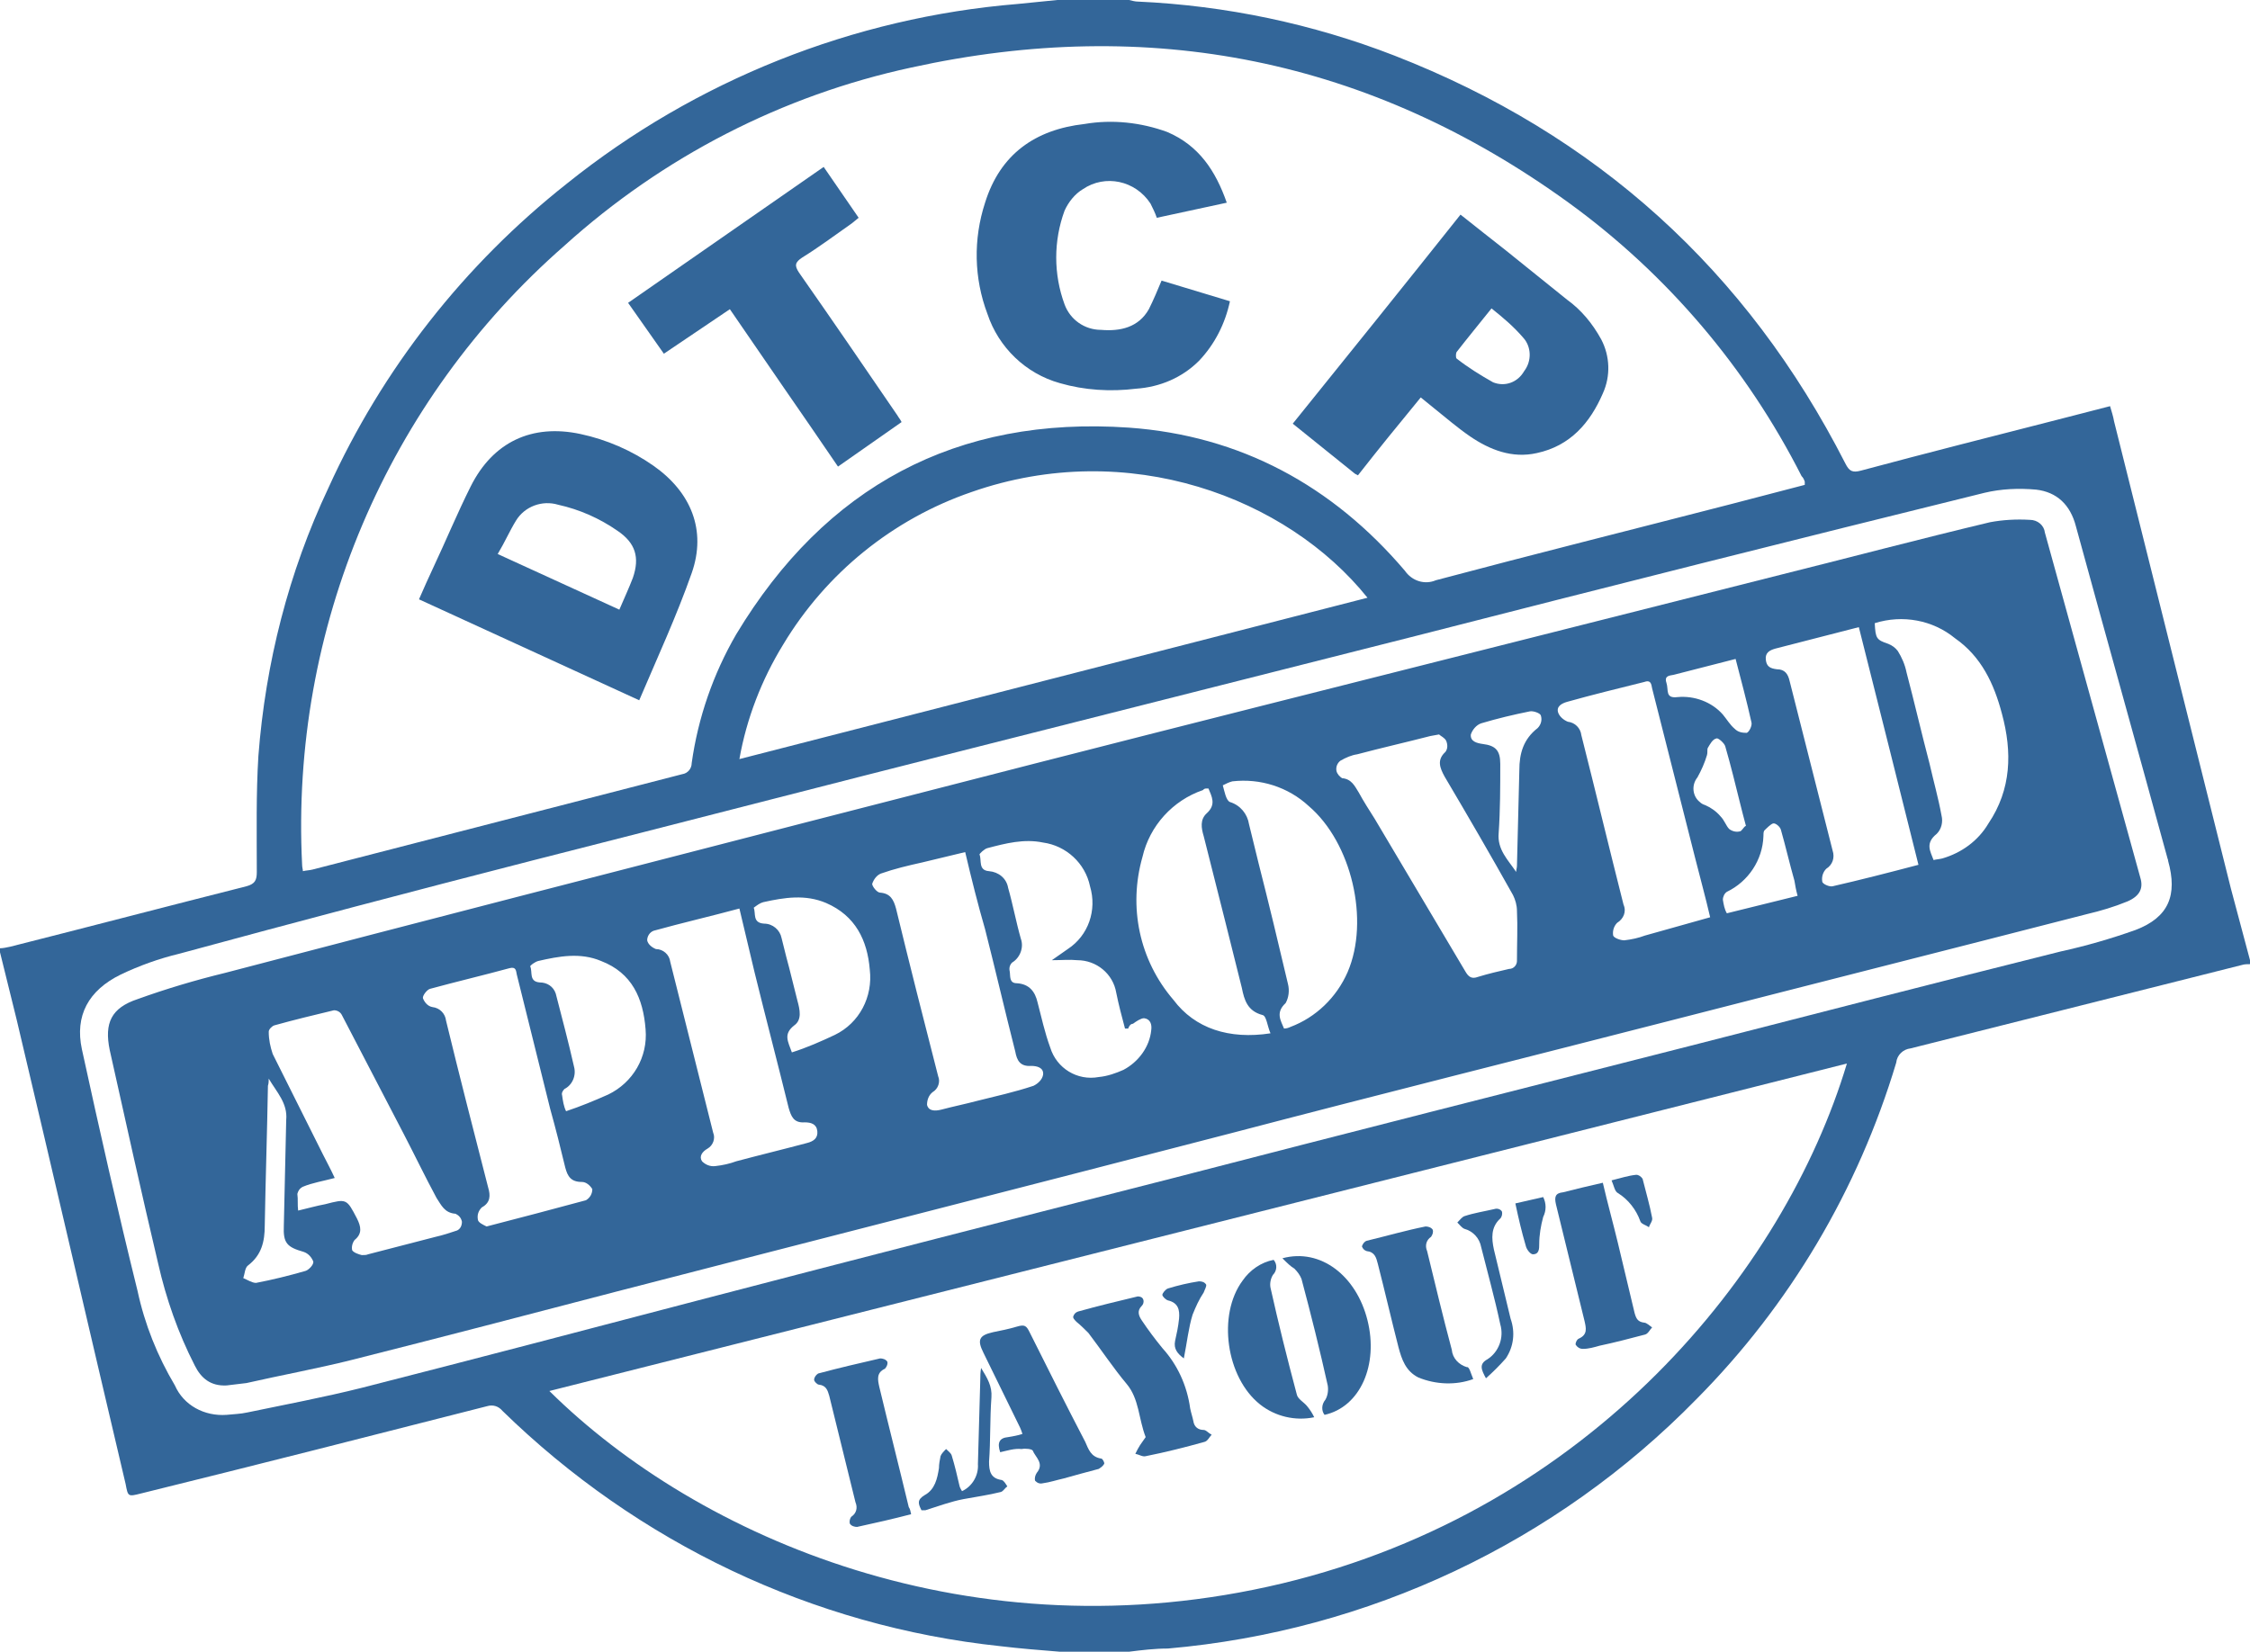 <?xml version="1.0" encoding="UTF-8"?>
<svg xmlns="http://www.w3.org/2000/svg" xmlns:xlink="http://www.w3.org/1999/xlink" version="1.1" id="Layer_1" x="0px" y="0px" viewBox="0 0 283 207.8" style="enable-background:new 0 0 283 207.8;" xml:space="preserve">
<style type="text/css">
	.st0{fill:#336699;}
</style>
<title>Asset 1</title>
<g id="Layer_2_1_">
	<g id="Layer_1-2">
		<path class="st0" d="M142,207.8h-8.7c-2.5-0.2-5-0.4-7.5-0.7c-23.6-2.5-45.6-13-62.6-29.6c-0.5-0.6-1.2-0.8-1.9-0.6    c-14.5,3.7-29,7.4-43.6,11c-1.6,0.4-1.6,0.4-1.9-1.2c-4.6-19.5-9.1-39-13.7-58.4c-0.7-2.8-1.4-5.7-2.1-8.5v-0.5    c0.4,0,0.8-0.1,1.3-0.2c9.9-2.5,19.8-5.1,29.7-7.6c1.1-0.3,1.3-0.8,1.3-1.8c0-4.9-0.1-9.8,0.2-14.6c0.9-11.7,3.8-23.1,8.8-33.7    c6.8-15,17.1-28.1,30-38.3c16.2-13,36-20.9,56.7-22.6l5-0.5h9c0.4,0.1,0.8,0.2,1.1,0.2c11.1,0.5,22,2.8,32.3,6.8    c25.4,9.9,44.3,27,56.7,51.3c0.5,1,0.9,1.2,2,0.9c8.2-2.2,16.5-4.3,24.7-6.4l6.6-1.7c0.2,0.7,0.4,1.3,0.5,1.9    c4.9,19.6,9.8,39.2,14.7,58.8c0.8,3,1.6,6,2.4,9v0.5c-0.3,0-0.7,0-1,0.1c-13.9,3.5-27.8,7-41.7,10.5c-0.9,0.1-1.7,0.8-1.8,1.8    c-4.8,16-13.4,30.5-25.1,42.3c-17.7,18.1-41.3,29.2-66.5,31.4C145.2,207.4,143.6,207.6,142,207.8z M227,61c0-0.1,0-0.3,0-0.4    c-0.1-0.3-0.2-0.5-0.4-0.7c-6.9-13.6-16.9-25.4-29.3-34.4c-25-18.1-52.7-23.6-82.7-17C98.4,12,83.4,19.7,71,30.9    c-22.3,19.5-34.5,48.2-33,77.9c0,0.3,0.1,0.6,0.1,0.8c0.4-0.1,0.8-0.1,1.2-0.2c15.5-4,31-8,46.5-12c0.7-0.1,1.2-0.7,1.2-1.4    c0.8-5.7,2.7-11.2,5.6-16.2c11.2-18.6,27.7-27.5,49.4-26c14,1,25.6,7.3,34.7,18c0.9,1.3,2.5,1.8,3.9,1.2    c12.4-3.3,24.8-6.4,37.2-9.6L227,61z M232.3,133.8L69.1,175c18.7,18.5,53.3,33.5,92.2,24.2C200,189.9,224.4,160.1,232.3,133.8    L232.3,133.8z M28.5,178c0.9-0.1,1.7-0.1,2.6-0.3c4.8-1,9.6-1.9,14.4-3.1c14.1-3.6,28.2-7.3,42.3-11c19.9-5.2,39.8-10.3,59.8-15.4    c21.6-5.6,43.3-11.1,64.9-16.6c15.6-4,31.1-8,46.7-11.9c3.2-0.7,6.3-1.6,9.4-2.7c4.2-1.6,5.3-4.4,4.1-8.7c0-0.2-0.1-0.3-0.1-0.4    c-3.8-13.9-7.7-27.8-11.5-41.7c-0.7-2.7-2.4-4.3-5-4.6c-2.2-0.2-4.4-0.1-6.5,0.4c-23.9,5.9-47.7,11.9-71.5,18    c-18.6,4.7-37.1,9.4-55.7,14.1s-37.1,9.5-55.6,14.2c-14.8,3.8-29.6,7.7-44.3,11.7c-2.5,0.6-5,1.5-7.3,2.6c-4.1,2-5.8,5.2-4.9,9.4    c2.2,10.1,4.5,20.3,7,30.4c0.9,4.2,2.5,8.2,4.7,11.9C23.1,176.8,25.7,178.2,28.5,178z M172,75.2c-10.1-12.6-30.1-20.2-49.8-13.3    c-9.9,3.4-18.3,10.2-23.7,19.2c-2.7,4.4-4.6,9.3-5.5,14.4L172,75.2z"></path>
		<path class="st0" d="M170.8,59.8c-0.2-0.1-0.4-0.2-0.5-0.3l-7.7-6.2c7.1-8.8,14.1-17.5,21.1-26.3c2,1.6,3.8,3,5.7,4.5l7.7,6.2    c1.8,1.3,3.2,3,4.3,5c1.1,2.1,1.2,4.6,0.2,6.8c-1.6,3.7-4.1,6.6-8.3,7.5c-3.1,0.7-5.9-0.4-8.4-2.1c-1.6-1.1-3.1-2.4-4.6-3.6    l-1.6-1.3C175.9,53.4,173.3,56.6,170.8,59.8z M187.6,38.8c-1.6,2-3,3.7-4.4,5.5c-0.1,0.2-0.1,0.7,0,0.8c1.4,1.1,3,2.1,4.6,3    c1.5,0.6,3.1,0,3.9-1.4c1-1.3,0.9-3.1-0.1-4.2C190.4,41.1,189.1,40,187.6,38.8L187.6,38.8z"></path>
		<path class="st0" d="M80.4,88.1L52.7,75.4c0.6-1.4,1.2-2.7,1.8-4c1.6-3.4,3-6.8,4.7-10.2c2.8-5.6,7.7-7.9,13.8-6.6    c3.3,0.7,6.5,2.1,9.2,4c4.7,3.3,6.7,8.1,4.8,13.5S82.7,82.7,80.4,88.1z M62.6,69.7l15.3,7c0.6-1.4,1.2-2.7,1.7-4    c0.9-2.6,0.3-4.4-1.9-5.9c-2.3-1.6-4.8-2.7-7.5-3.3c-2-0.6-4.2,0.2-5.3,2C64.1,66.8,63.5,68.2,62.6,69.7z"></path>
		<path class="st0" d="M154.3,25.5l-8.8,1.9c-0.2-0.6-0.5-1.2-0.8-1.8c-1.9-2.9-5.7-3.7-8.5-1.8c-1,0.6-1.8,1.6-2.3,2.7    c-1.4,3.8-1.4,8,0,11.8c0.7,1.9,2.5,3.2,4.6,3.2c2.4,0.2,4.7-0.3,6-2.6c0.6-1.2,1.1-2.4,1.6-3.6l8.6,2.6c-0.6,2.8-1.9,5.4-3.9,7.5    c-2.1,2.1-4.9,3.3-7.9,3.5c-3.2,0.4-6.5,0.2-9.6-0.7c-4.3-1.2-7.7-4.5-9.1-8.7c-1.7-4.5-1.8-9.4-0.3-14c1.9-6.1,6.3-9.2,12.5-9.9    c3.5-0.6,7.1-0.2,10.4,1C150.8,18.3,152.9,21.5,154.3,25.5z"></path>
		<path class="st0" d="M83.5,44.5L79,38.1L103.6,21l4.4,6.4c-0.4,0.3-0.7,0.6-1,0.8c-2,1.4-4,2.9-6.1,4.2c-0.9,0.6-1,1-0.4,1.9    c4.2,6,8.3,12,12.4,18c0.1,0.2,0.3,0.4,0.5,0.8l-8,5.6c-2.3-3.4-4.6-6.7-6.8-9.9l-6.8-9.9L83.5,44.5z"></path>
		<path class="st0" d="M144.1,180.8c-0.9-2.3-0.8-4.8-2.4-6.7s-3.2-4.3-4.8-6.4c-0.5-0.5-1-1-1.5-1.4c-0.2-0.2-0.5-0.5-0.4-0.7    c0.1-0.3,0.3-0.5,0.6-0.6c2.5-0.7,5-1.3,7.5-1.9c0.3,0,0.6,0.1,0.7,0.4c0.1,0.3,0,0.6-0.2,0.8c-0.6,0.6-0.4,1.2,0,1.8    c0.8,1.2,1.7,2.4,2.6,3.5c1.9,2.1,3.1,4.7,3.5,7.6c0.1,0.5,0.3,1.1,0.4,1.6c0.1,0.7,0.6,1.1,1.3,1.1c0.3,0,0.6,0.4,1,0.6    c-0.3,0.3-0.5,0.8-0.9,0.9c-2.5,0.7-4.9,1.3-7.4,1.8c-0.4,0.1-0.8-0.2-1.3-0.3c0.2-0.4,0.4-0.8,0.6-1.1S143.9,181.1,144.1,180.8z"></path>
		<path class="st0" d="M125.8,182.7c-0.4-1.2-0.1-1.8,1-1.9c0.6-0.1,1.2-0.2,1.8-0.4c-0.1-0.3-0.2-0.6-0.3-0.8    c-1.5-3.1-3.1-6.3-4.6-9.4c-0.8-1.6-0.6-2.2,1.2-2.6c1-0.2,2-0.4,3-0.7c1-0.3,1.2-0.1,1.6,0.7c2.3,4.6,4.6,9.2,7,13.8    c0.4,0.9,0.7,1.9,2,2.1c0.2,0,0.4,0.5,0.4,0.6c-0.1,0.3-0.4,0.5-0.7,0.7c-1.5,0.4-3,0.8-4.4,1.2c-0.9,0.2-1.8,0.5-2.6,0.6    c-0.4,0.1-0.7,0-1-0.3c-0.1-0.3,0-0.7,0.2-1c1-1.2-0.2-2-0.5-2.8c-0.1-0.2-0.9-0.3-1.4-0.2C127.6,182.2,126.7,182.5,125.8,182.7z"></path>
		<path class="st0" d="M114.6,190.5c-2.3,0.6-4.5,1.1-6.8,1.6c-0.3,0-0.7-0.1-0.9-0.4c-0.1-0.3,0-0.7,0.2-0.9    c0.6-0.4,0.8-1.1,0.5-1.8c-1.1-4.5-2.2-8.9-3.3-13.4c-0.2-0.7-0.4-1.3-1.3-1.4c-0.2,0-0.6-0.4-0.6-0.6c0-0.3,0.2-0.6,0.5-0.8    c2.6-0.7,5.2-1.3,7.8-1.9c0.3,0,0.7,0.1,0.9,0.4c0.1,0.3-0.1,0.7-0.3,0.9c-1.1,0.5-0.9,1.4-0.7,2.3c1.2,5,2.5,10.1,3.7,15.1    C114.5,189.9,114.5,190.1,114.6,190.5z"></path>
		<path class="st0" d="M201.6,148.8c0.6,2.6,1.3,5.1,1.9,7.6c0.7,2.9,1.4,5.9,2.1,8.8c0.2,0.7,0.4,1.1,1.2,1.2c0.3,0,0.7,0.4,1,0.6    c-0.3,0.3-0.5,0.8-0.9,0.9c-1.9,0.5-3.8,1-5.7,1.4c-0.7,0.2-1.4,0.4-2.1,0.4c-0.4,0-0.7-0.2-0.9-0.5c-0.1-0.1,0.1-0.7,0.4-0.8    c1.1-0.5,0.9-1.3,0.7-2.2c-1.2-4.9-2.4-9.8-3.6-14.7c-0.2-0.9-0.1-1.4,0.9-1.5C198.2,149.6,199.8,149.2,201.6,148.8z"></path>
		<path class="st0" d="M185.3,173.5c-2.2,0.8-4.7,0.7-6.9-0.2c-1.6-0.8-2.1-2.3-2.5-3.8c-0.9-3.5-1.7-7-2.6-10.5    c-0.2-0.8-0.4-1.5-1.4-1.6c-0.3-0.1-0.5-0.3-0.6-0.6c0.1-0.3,0.3-0.6,0.6-0.7c2.5-0.6,4.9-1.3,7.4-1.8c0.3,0,0.7,0.1,0.9,0.4    c0.1,0.3,0,0.6-0.2,0.9c-0.6,0.4-0.8,1.1-0.5,1.8c1,4.1,2,8.3,3.1,12.4c0.1,1.1,0.9,1.9,1.9,2.2    C184.8,171.9,185,172.8,185.3,173.5z"></path>
		<path class="st0" d="M161.3,158.3c4.8-1.3,9.3,2.2,10.7,7.8s-0.9,10.9-5.4,11.9c-0.4-0.5-0.4-1.3,0.1-1.9c0.3-0.5,0.4-1.2,0.3-1.8    c-1-4.5-2.1-8.9-3.3-13.4c-0.2-0.5-0.5-0.9-0.9-1.3C162.3,159.3,161.9,158.9,161.3,158.3z"></path>
		<path class="st0" d="M165.3,178.3c-2.4,0.5-4.9-0.1-6.8-1.6c-4.3-3.4-5.4-11.3-2.2-15.6c0.9-1.3,2.3-2.3,3.9-2.6    c0.5,0.6,0.4,1.4-0.1,1.9c-0.3,0.5-0.4,1.1-0.3,1.6c1,4.5,2.1,8.9,3.3,13.4c0.1,0.6,0.9,1,1.3,1.5S165,177.7,165.3,178.3z"></path>
		<path class="st0" d="M121,187.6c1.3-0.6,2.1-2,2-3.4c0.1-3.6,0.2-7.1,0.3-10.7c0-0.4,0-0.8,0.1-1.4c0.8,1.3,1.4,2.3,1.3,3.7    c-0.2,2.7-0.1,5.4-0.3,8.1c0,1.2,0.2,2.1,1.6,2.3c0.3,0.1,0.5,0.5,0.7,0.8c-0.3,0.2-0.5,0.6-0.8,0.7c-1.6,0.4-3.1,0.6-4.7,0.9    s-3.2,0.9-4.8,1.4c-0.2,0-0.3,0-0.5,0c-0.4-0.8-0.6-1.3,0.4-1.9c1.3-0.7,1.6-2.1,1.8-3.4c0-0.5,0.1-1,0.2-1.5    c0.1-0.3,0.4-0.6,0.7-0.9c0.3,0.3,0.6,0.5,0.7,0.8c0.4,1.3,0.7,2.6,1,3.9C120.8,187.3,120.9,187.4,121,187.6z"></path>
		<path class="st0" d="M186.9,173.4c-0.6-1.1-0.9-1.8,0.2-2.4c1.4-0.9,2.1-2.7,1.6-4.4c-0.7-3.3-1.6-6.5-2.4-9.7    c-0.2-1.1-1-2-2.1-2.3c-0.3-0.1-0.6-0.5-0.9-0.8c0.3-0.3,0.6-0.7,0.9-0.8c1.2-0.4,2.5-0.6,3.8-0.9c0.3-0.1,0.7,0,0.9,0.3    c0.1,0.3,0,0.7-0.2,0.9c-1.2,1.1-1.1,2.5-0.8,3.9c0.7,2.9,1.4,5.8,2.1,8.7c0.6,1.7,0.4,3.5-0.6,5    C188.6,171.8,187.8,172.6,186.9,173.4z"></path>
		<path class="st0" d="M148.9,170.9c-0.8-0.6-1.3-1.2-1.1-2.2c0.2-0.9,0.4-1.8,0.5-2.8c0.1-1.1-0.1-2-1.4-2.3    c-0.3-0.1-0.7-0.5-0.7-0.7s0.4-0.7,0.7-0.8c1.3-0.4,2.6-0.7,3.9-0.9c0.4,0,0.7,0.1,0.9,0.4c0.1,0.2-0.2,0.7-0.3,1    c-0.6,0.9-1,1.8-1.4,2.8C149.5,167,149.3,168.9,148.9,170.9z"></path>
		<path class="st0" d="M194.1,150.6c0.4,0.8,0.4,1.7,0,2.5c-0.3,1.1-0.5,2.3-0.5,3.4c0,0.6,0,1.3-0.8,1.3c-0.3,0-0.8-0.6-0.9-1.1    c-0.5-1.7-0.9-3.4-1.3-5.3L194.1,150.6z"></path>
		<path class="st0" d="M202.7,148.5c1.2-0.3,2.1-0.6,3.1-0.7c0.3,0,0.6,0.2,0.8,0.5c0.4,1.6,0.9,3.3,1.2,4.9    c0.1,0.4-0.3,0.8-0.4,1.2c-0.4-0.3-1-0.4-1.1-0.8c-0.5-1.4-1.5-2.7-2.8-3.5C203.1,149.9,203,149.2,202.7,148.5z"></path>
		<path class="st0" d="M28.5,174.3c-2,0.1-3.2-0.9-4-2.5c-2.1-4.1-3.6-8.4-4.6-12.8c-2.1-8.9-4.1-17.9-6.1-26.9    c-0.7-3.4,0.2-5.3,3.5-6.4c3.6-1.3,7.3-2.4,11-3.3c24.4-6.4,48.9-12.7,73.3-19c19-4.9,38.1-9.8,57.1-14.6    c21.8-5.5,43.5-11,65.3-16.5c8.8-2.2,17.5-4.5,26.3-6.6c1.6-0.3,3.3-0.4,5-0.3c1,0,1.8,0.7,1.9,1.6c4,14.5,8,28.9,12,43.4    c0.4,1.3,0,2.3-1.6,3c-1.7,0.7-3.4,1.2-5.1,1.6c-17.5,4.5-34.9,8.9-52.4,13.4c-18.3,4.7-36.7,9.3-55,14.1    c-25.8,6.7-51.7,13.3-77.6,20c-11.1,2.9-22.2,5.8-33.3,8.6c-4.4,1.1-8.8,1.9-13.2,2.9C30.2,174.1,29.4,174.2,28.5,174.3z     M37.5,152.3c1.3-0.3,2.3-0.6,3.4-0.8c2.7-0.7,2.7-0.7,4,1.8c0.5,1,0.7,1.9-0.3,2.7c-0.3,0.4-0.4,0.9-0.3,1.3    c0.2,0.3,0.8,0.5,1.2,0.6c0.3,0,0.6,0,0.8-0.1l8.5-2.2c0.9-0.2,1.8-0.5,2.7-0.8c0.4-0.2,0.6-0.6,0.6-1.1c-0.1-0.5-0.4-0.8-0.8-1    c-1.4-0.1-1.8-1.1-2.4-2c-1.4-2.6-2.7-5.3-4.1-8c-2.6-5-5.2-10-7.8-15c-0.2-0.4-0.6-0.6-1-0.6c-2.5,0.6-5,1.2-7.5,1.9    c-0.3,0.1-0.7,0.5-0.7,0.8c0,1,0.2,1.9,0.5,2.8c2.1,4.2,4.2,8.4,6.3,12.6c0.5,1,1,1.9,1.5,3c-1.5,0.4-2.8,0.6-4,1.1    c-0.4,0.2-0.6,0.5-0.7,0.9C37.5,150.9,37.4,151.6,37.5,152.3L37.5,152.3z M121.4,107.2l-5.4,1.3c-1.8,0.4-3.5,0.8-5.2,1.4    c-0.5,0.2-0.9,0.7-1.1,1.3c0,0.3,0.6,1.1,1,1.1c1.3,0.1,1.7,0.9,2,2c1.7,7,3.5,14.1,5.3,21.1c0.3,0.7,0,1.6-0.7,2    c-0.5,0.4-0.7,1-0.7,1.6c0.2,0.8,1,0.8,1.8,0.6c1.5-0.4,3-0.7,4.5-1.1c2.4-0.6,4.7-1.1,7.1-1.9c0.6-0.3,1.1-0.8,1.2-1.4    c0.1-0.9-0.8-1.1-1.5-1.1c-1.4,0.1-1.8-0.7-2-1.8c-1.3-5.1-2.5-10.3-3.8-15.4C123,113.8,122.2,110.6,121.4,107.2L121.4,107.2z     M61.2,154.3c4.3-1.1,8.4-2.2,12.5-3.3c0.5-0.3,0.8-0.8,0.8-1.4c-0.3-0.5-0.8-0.9-1.3-0.9c-1.4,0-1.8-0.7-2.1-1.8    c-0.6-2.5-1.2-4.9-1.9-7.4c-1.4-5.6-2.8-11.3-4.2-16.9c-0.1-0.5-0.1-1-0.9-0.8c-3.3,0.9-6.7,1.7-10,2.6c-0.4,0.1-1,0.9-0.9,1.2    c0.2,0.5,0.6,1,1.2,1.1c0.9,0.1,1.6,0.8,1.7,1.7c1.7,7,3.5,14,5.3,21c0.3,1,0.3,1.9-0.8,2.5c-0.4,0.4-0.6,0.9-0.5,1.5    C60.1,153.8,60.8,154.1,61.2,154.3z M93,114.3c-3.7,1-7.2,1.8-10.8,2.8c-0.5,0.2-0.8,0.7-0.8,1.2c0.1,0.5,0.6,0.9,1.1,1.1    c0.9,0,1.7,0.7,1.8,1.6c1.8,7.2,3.6,14.3,5.4,21.5c0.3,0.7,0,1.6-0.7,2c-0.7,0.4-1.1,1-0.7,1.6c0.4,0.4,1,0.7,1.7,0.6    c0.9-0.1,1.8-0.3,2.6-0.6c3-0.8,5.9-1.5,8.9-2.3c0.8-0.2,1.4-0.6,1.3-1.5s-0.8-1.1-1.6-1.1c-1.4,0.1-1.7-0.8-2-1.8    c-1.4-5.7-2.9-11.4-4.3-17.1L93,114.3z M241.3,108.8c-2.5-10-5-20-7.5-29.9l-10.5,2.7c-0.7,0.2-1.3,0.5-1.2,1.4s0.6,1.1,1.4,1.2    c1,0,1.4,0.6,1.6,1.5c1.8,7.1,3.6,14.2,5.4,21.3c0.3,0.9,0,1.8-0.8,2.3c-0.4,0.4-0.6,1-0.5,1.6c0,0.3,0.9,0.7,1.3,0.6    C234,110.7,237.5,109.8,241.3,108.8L241.3,108.8z M215.1,115.4c-0.6-2.6-1.3-5.1-1.9-7.5c-1.8-7.1-3.6-14.2-5.4-21.3    c-0.1-0.6-0.2-1.1-1-0.8c-3.2,0.8-6.5,1.6-9.7,2.5c-0.7,0.2-1.4,0.6-1.1,1.4c0.2,0.5,0.7,0.9,1.2,1.1c0.9,0.1,1.6,0.8,1.7,1.7    c1.8,7.1,3.5,14.2,5.3,21.3c0.4,0.9,0,1.8-0.8,2.3c-0.4,0.4-0.6,1-0.5,1.6c0.1,0.3,0.9,0.6,1.4,0.6c0.9-0.1,1.8-0.3,2.6-0.6    L215.1,115.4z M181,92.4l-1.1,0.2c-3.1,0.8-6.2,1.5-9.2,2.3c-0.7,0.1-1.4,0.4-2.1,0.8c-0.4,0.3-0.6,0.8-0.5,1.3    c0.1,0.4,0.4,0.7,0.7,0.9c1.2,0.1,1.6,1,2.1,1.8c0.6,1.1,1.3,2.2,2,3.3c3.8,6.4,7.6,12.8,11.4,19.2c0.4,0.7,0.8,1,1.6,0.7    c1.3-0.4,2.6-0.7,3.9-1c0.6,0,1-0.5,1-1c0-0.1,0-0.1,0-0.1c0-2.1,0.1-4.2,0-6.2c0-0.7-0.2-1.4-0.5-2c-2.8-5-5.7-10-8.6-14.9    c-0.6-1.1-1-2.1,0.1-3.1c0.3-0.4,0.3-0.9,0.1-1.4C181.7,92.8,181.2,92.6,181,92.4z M141.9,129.4h-0.4c-0.4-1.5-0.8-3-1.1-4.5    c-0.4-2.4-2.5-4.1-4.9-4.1c-1-0.1-1.9,0-3.2,0l2-1.4c2.6-1.7,3.7-4.9,2.8-7.9c-0.6-2.9-3-5.1-5.9-5.5c-2.4-0.5-4.7,0.1-7,0.7    c-0.4,0.1-1,0.7-1,0.8c0.3,0.7-0.2,2,1.2,2.1c1.2,0.1,2.2,0.9,2.4,2.1c0.6,2.1,1,4.3,1.6,6.4c0.4,1.1-0.1,2.4-1.1,3    c-0.3,0.3-0.4,0.7-0.3,1.1c0.1,0.6-0.1,1.5,0.9,1.5c1.6,0.1,2.3,1.1,2.6,2.4c0.5,1.9,0.9,3.8,1.6,5.7c0.8,2.6,3.4,4.2,6.1,3.7    c1.1-0.1,2.2-0.5,3.1-0.9c1.9-1,3.3-2.9,3.5-5c0.1-0.7-0.1-1.4-0.9-1.5c-0.4,0-1,0.4-1.4,0.7C142.2,128.8,142,129.1,141.9,129.4    L141.9,129.4z M159.8,130c-0.4-0.9-0.5-2.2-1-2.3c-1.9-0.5-2.3-1.9-2.6-3.4c-0.7-2.8-1.4-5.6-2.1-8.4l-2.7-10.7    c-0.3-1-0.5-2.1,0.4-2.9c1.2-1.1,0.6-2.1,0.2-3.1c-0.1,0-0.2,0-0.3,0c-0.2,0-0.3,0.1-0.4,0.2c-3.8,1.3-6.7,4.5-7.6,8.4    c-1.8,6.3-0.4,13,3.9,18C150.3,129.4,154.6,130.8,159.8,130L159.8,130z M161.5,129.4c0.3,0,0.6-0.1,0.8-0.2    c3.2-1.2,5.8-3.7,7.2-6.9c2.8-6.5,0.5-16.3-4.9-20.9c-2.6-2.4-6.1-3.5-9.6-3.1c-0.4,0.1-0.8,0.3-1.2,0.5c0.2,0.7,0.4,1.9,0.9,2.1    c1.3,0.4,2.2,1.5,2.4,2.8c0.4,1.6,0.8,3.3,1.2,4.9c1.3,5.1,2.5,10.1,3.7,15.2c0.2,0.8,0.1,1.7-0.3,2.4    C160.4,127.4,161.1,128.4,161.5,129.4L161.5,129.4z M243.2,108.2c0.4-0.1,0.7-0.1,1.1-0.2c2.4-0.7,4.5-2.2,5.8-4.4    c2.9-4.3,3-9,1.7-13.8c-1-3.8-2.6-7.2-5.9-9.5c-2.8-2.3-6.6-3-10.1-1.9c0.1,1.9,0.2,2.1,1.7,2.6c0.5,0.2,0.9,0.5,1.2,0.9    c0.5,0.8,0.9,1.7,1.1,2.7c1,3.8,1.9,7.7,2.9,11.5c0.5,2.2,1.1,4.3,1.5,6.5c0.2,0.8,0,1.7-0.6,2.3    C242.1,106.1,242.8,107.1,243.2,108.2L243.2,108.2z M71.2,139.8c1.8-0.6,3.5-1.3,5.3-2.1c3.1-1.5,5-4.7,4.7-8.2    c-0.3-3.9-1.7-7.1-5.6-8.6c-2.6-1.1-5.3-0.6-7.9,0c-0.4,0.1-1.1,0.6-1,0.7c0.3,0.7-0.2,1.9,1.2,2c0.9,0,1.7,0.5,2,1.4    c0.8,3.1,1.6,6.1,2.3,9.2c0.3,1.1-0.2,2.3-1.2,2.8c-0.2,0.2-0.4,0.5-0.3,0.8C70.8,138.5,70.9,139.2,71.2,139.8L71.2,139.8z     M99.6,132.4c1.9-0.6,3.7-1.4,5.4-2.2c3.1-1.5,4.8-4.8,4.4-8.2c-0.3-3.7-1.8-6.8-5.5-8.4c-2.6-1.1-5.2-0.7-7.9-0.1    c-0.4,0.1-0.8,0.4-1.2,0.7c0.3,0.7-0.2,1.9,1.3,2c1.1,0,2,0.8,2.2,1.8c0.2,0.8,0.4,1.6,0.6,2.4c0.5,1.8,0.9,3.6,1.4,5.5    c0.3,1.1,0.6,2.4-0.4,3.1C98.5,130.1,99.1,131,99.6,132.4L99.6,132.4z M33.8,135.7c0,0.3,0,0.6-0.1,0.9    c-0.1,5.9-0.3,11.8-0.4,17.6c0,2-0.4,3.7-2.1,5c-0.4,0.3-0.4,1-0.6,1.6c0.5,0.2,1.1,0.6,1.6,0.6c2.1-0.4,4.1-0.9,6.2-1.5    c0.4-0.1,1.1-0.8,1-1.2c-0.2-0.5-0.6-1-1.2-1.2c-2.1-0.6-2.6-1.1-2.5-3.3c0.1-4.4,0.2-8.9,0.3-13.3    C36.2,138.8,34.8,137.4,33.8,135.7z M190.7,109.7c0-0.3,0.1-0.5,0.1-0.8c0.1-4,0.2-8,0.3-12c0-2.1,0.5-3.9,2.3-5.3    c0.4-0.4,0.6-1,0.4-1.6c-0.1-0.3-1-0.6-1.4-0.5c-2,0.4-4.1,0.9-6.1,1.5c-0.6,0.2-1.1,0.8-1.3,1.4c-0.1,0.9,0.8,1.1,1.5,1.2    c1.6,0.2,2.2,0.8,2.2,2.5c0,2.9,0,5.8-0.2,8.7C188.3,106.9,189.7,108.2,190.7,109.7L190.7,109.7z M226.1,112.7    c-0.2-0.7-0.3-1.3-0.4-1.9c-0.6-2.1-1.1-4.3-1.7-6.4c-0.1-0.4-0.7-0.9-1-0.8s-0.8,0.6-1.1,0.9c-0.1,0.2-0.1,0.4-0.1,0.7    c-0.1,3-1.9,5.7-4.6,7c-0.3,0.2-0.5,0.6-0.5,1c0.1,0.6,0.2,1.2,0.5,1.7L226.1,112.7z M218.3,82.9l-7.8,2c-0.5,0.1-1.2,0.1-0.9,1    s-0.2,2,1.4,1.8c2.1-0.2,4.3,0.6,5.7,2.2c0.5,0.6,0.9,1.3,1.5,1.8c0.4,0.4,0.9,0.5,1.5,0.5c0.3-0.1,0.7-0.9,0.6-1.3    C219.7,88.2,219,85.6,218.3,82.9L218.3,82.9z M219.6,103.9c-0.3-1.1-0.5-1.9-0.7-2.7c-0.6-2.4-1.2-4.9-1.9-7.3    c-0.1-0.4-0.9-1.1-1.1-1c-0.5,0.1-0.8,0.7-1.1,1.2c-0.1,0.2,0,0.6-0.1,0.9c-0.3,1-0.7,1.9-1.2,2.8c-0.8,1-0.6,2.4,0.3,3.1    c0.2,0.2,0.4,0.3,0.7,0.4c0.7,0.3,1.4,0.8,1.9,1.4c0.5,0.5,0.7,1.2,1.1,1.6c0.4,0.3,0.9,0.4,1.3,0.3    C219.1,104.6,219.3,104,219.6,103.9L219.6,103.9z"></path>
	</g>
</g>
</svg>
